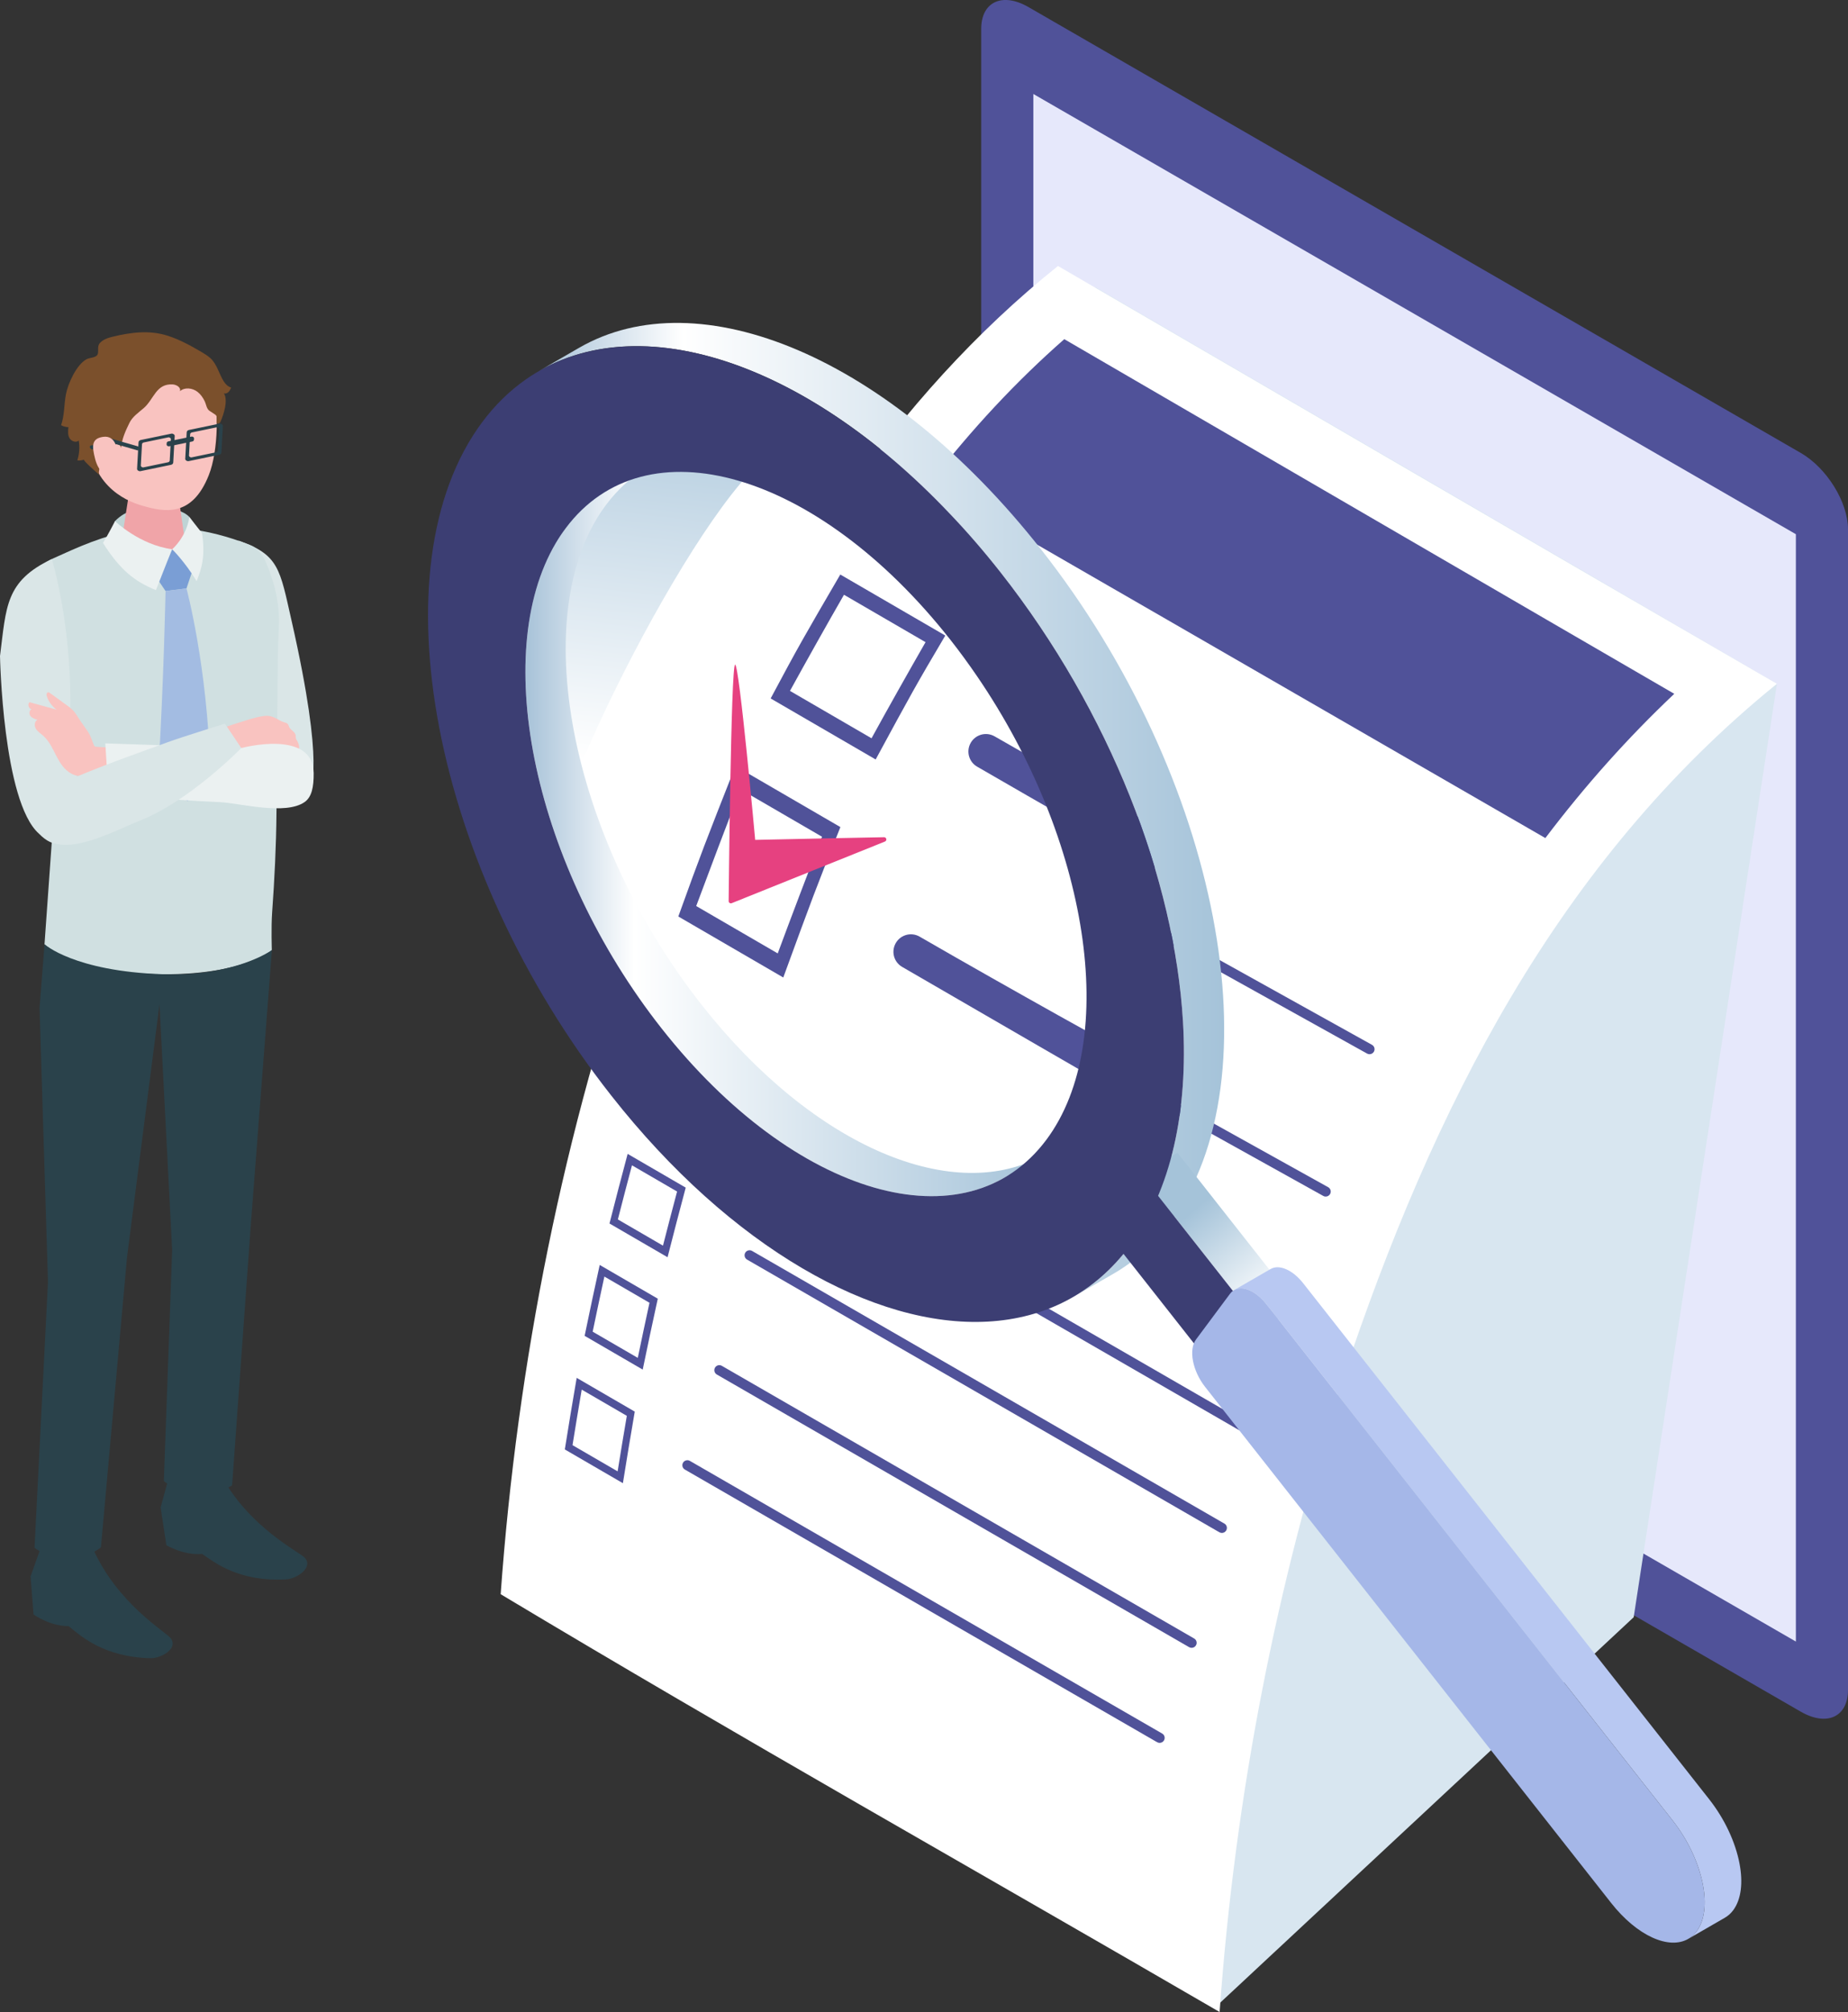 <?xml version="1.0" encoding="UTF-8"?><svg xmlns="http://www.w3.org/2000/svg" width="922.14" height="1004.03" xmlns:xlink="http://www.w3.org/1999/xlink" viewBox="0 0 922.14 1004.03"><rect x="0" y="0" width="922.14" height="1004.03" fill="#333333" stroke="none"/><defs><linearGradient id="linear-gradient" x1="357.19" y1="523.59" x2="396.44" y2="178.52" gradientUnits="userSpaceOnUse"><stop offset=".39" stop-color="#fff"/><stop offset="1" stop-color="#a5c3d9"/></linearGradient><linearGradient id="linear-gradient-2" x1="262.18" y1="415.01" x2="521.19" y2="415.01" gradientUnits="userSpaceOnUse"><stop offset="0" stop-color="#a7c2d8"/><stop offset=".21" stop-color="#fff"/><stop offset="1" stop-color="#a5c3d9"/></linearGradient><linearGradient id="linear-gradient-3" x1="268.89" y1="404.19" x2="610.86" y2="404.19" xlink:href="#linear-gradient-2"/><linearGradient id="linear-gradient-4" x1="644.65" y1="661.77" x2="595.84" y2="603.75" xlink:href="#linear-gradient-2"/></defs><g style="isolation:isolate;"><g id="_レイヤー_2"><g id="Layer_1"><path d="m898.58,854.16l-385.4-222.51c-13.01-7.51-23.56-24.57-23.56-38.1V14.42c0-13.53,10.55-18.41,23.56-10.9l385.4,222.51c13.01,7.51,23.56,24.57,23.56,38.1v579.13c0,13.53-10.55,18.41-23.56,10.9Z" style="fill:#505299; stroke-width:0px;"/><polygon points="896.13 819.17 515.63 599.49 515.63 46.9 896.13 266.58 896.13 819.17" style="fill:#e6e8fb; stroke-width:0px;"/><polygon points="607.42 1000.73 546.59 833.16 546.59 143.37 886.69 341.22 815.2 807.03 607.42 1000.73" style="fill:#d8e6f0; mix-blend-mode:multiply; stroke-width:0px;"/><path d="m527.93,132.73c-81.96,65.65-141.18,157.38-182.83,256.61-9.07,21.42-17.49,43.21-25.29,65.28-38.6,109.31-61.7,225.74-69.98,340.92,118.62,71.17,239.17,138.99,358.75,208.49,7.63-107.09,28.07-213.39,61.3-315.49,45.23-136.1,107.64-258.86,216.8-347.32-119.76-69.21-239.17-138.99-358.76-208.49Z" style="fill:#fff; stroke-width:0px;"/><path d="m464.1,240.94c20.78-26.83,43.19-50.82,66.97-71.69,32.59,18.95,255.56,148.7,304.38,176.98-23.09,21.82-44.4,45.66-64.33,71.98l-307.02-177.26Z" style="fill:#505299; stroke-width:0px;"/><path d="m281.84,723.3c8.69,5.05,20.28,11.79,28.98,16.84,1.7-10.73,4.07-25.02,5.92-35.72h0c-8.69-5.05-20.28-11.79-28.98-16.84-1.85,10.7-4.23,24.99-5.92,35.72Zm30.94-16.77c-1.41,8.31-3.28,19.38-4.59,27.71-6.75-3.92-15.75-9.16-22.51-13.08h0c1.35-8.32,3.15-19.4,4.59-27.71,6.75,3.92,15.75,9.16,22.51,13.08Z" style="fill:#505299; stroke-width:0px;"/><path d="m578.66,869.73c-.42,0-.85-.11-1.25-.33l-235.67-136.06c-1.2-.69-1.61-2.22-.91-3.41.69-1.2,2.22-1.61,3.41-.92l235.67,136.06c1.2.69,1.61,2.22.92,3.41-.46.8-1.3,1.25-2.17,1.25Z" style="fill:#505299; stroke-width:0px;"/><path d="m291.73,666.61c8.69,5.05,20.28,11.79,28.98,16.84,2.18-10.63,5.18-24.78,7.52-35.38h0c-8.69-5.05-20.28-11.79-28.98-16.84-2.33,10.6-5.34,24.75-7.52,35.38Zm32.36-16.5c-1.78,8.24-4.15,19.23-5.84,27.5-6.75-3.92-15.75-9.16-22.51-13.08,1.72-8.26,4.03-19.26,5.84-27.5,6.75,3.92,15.75,9.16,22.51,13.08Z" style="fill:#505299; stroke-width:0px;"/><path d="m594.62,822.3c-.42,0-.85-.11-1.25-.33l-235.67-136.06c-1.2-.69-1.61-2.22-.92-3.42.69-1.2,2.22-1.61,3.42-.91l235.67,136.06c1.2.69,1.61,2.22.91,3.41-.46.8-1.3,1.25-2.17,1.25Z" style="fill:#505299; stroke-width:0px;"/><path d="m304.13,610.55c8.69,5.05,20.28,11.79,28.98,16.84,2.65-10.44,6.26-24.34,9.06-34.74-8.69-5.05-20.28-11.79-28.98-16.84-2.79,10.4-6.42,24.3-9.06,34.74Zm33.73-15.95c-2.14,8.09-4.99,18.89-7.04,27-6.75-3.92-15.75-9.16-22.51-13.08h0c2.08-8.11,4.87-18.92,7.04-27,6.75,3.92,15.75,9.16,22.51,13.08Z" style="fill:#505299; stroke-width:0px;"/><path d="m609.71,764.96c-.42,0-.85-.11-1.25-.33l-235.67-136.06c-1.2-.69-1.61-2.22-.92-3.42.69-1.2,2.22-1.61,3.42-.91l235.67,136.06c1.2.69,1.61,2.22.91,3.42-.46.8-1.3,1.25-2.17,1.25Z" style="fill:#505299; stroke-width:0px;"/><path d="m625.66,717.53c-.42,0-.85-.11-1.25-.33l-235.67-136.06c-1.2-.69-1.61-2.22-.91-3.42.69-1.2,2.22-1.61,3.41-.92l235.67,136.06c1.2.69,1.61,2.22.92,3.42-.46.8-1.3,1.25-2.17,1.25Z" style="fill:#505299; stroke-width:0px;"/><path d="m318.98,555.58c8.69,5.05,20.28,11.79,28.98,16.84,3.14-10.33,7.43-24.07,10.74-34.35-8.69-5.05-20.28-11.79-28.98-16.84-3.3,10.28-7.6,24.02-10.74,34.35Zm35.06-15.11c-2.49,7.86-5.8,18.34-8.19,26.23-6.75-3.92-15.75-9.16-22.51-13.08,2.43-7.88,5.67-18.38,8.19-26.23,6.75,3.92,15.75,9.16,22.51,13.08Z" style="fill:#505299; stroke-width:0px;"/><path d="m661.52,597.12c-.41,0-.83-.1-1.21-.32l-134.79-75c-1.21-.67-1.64-2.19-.97-3.4.67-1.21,2.19-1.64,3.4-.97l134.79,75c1.21.67,1.64,2.19.97,3.4-.46.82-1.31,1.28-2.19,1.28Z" style="fill:#505299; stroke-width:0px;"/><path d="m683.39,526.08c-.41,0-.83-.1-1.21-.32l-134.79-75c-1.21-.67-1.64-2.19-.97-3.4.67-1.21,2.2-1.64,3.4-.97l134.79,75c1.21.67,1.64,2.19.97,3.4-.46.82-1.31,1.28-2.19,1.28Z" style="fill:#505299; stroke-width:0px;"/><path d="m321.82,205.59c-52.1,4.06-87.13,132.09-79.84,158.33,18.95,68.2,109.29,255.04,229.74,202.15,52.98-23.26,5.67-284.73-25.77-315.16s-72.03-49.37-124.13-45.31Z" style="fill:url(#linear-gradient); stroke-width:0px;"/><path d="m388.36,224.74c-33.39,13.3-120.74,185.32-113.45,211.56,18.95,68.2,131.44,237.74,251.89,184.85,52.98-23.26,37.26-248.71-25.77-315.16-63.03-66.46-79.29-94.55-112.68-81.25Z" style="fill:#fff; stroke-width:0px;"/><path d="m419.3,286.7c-18.33,31.45-20.68,35.49-34.75,61.84,15.72,9.14,36.68,21.32,52.4,30.45,17.78-32.81,20.06-37.02,34.75-61.84h0c-15.72-9.13-36.68-21.31-52.4-30.45Zm15.59,81.72c-12.21-7.1-28.49-16.56-40.7-23.65,7.95-14.47,18.71-33.67,26.95-47.97,12.21,7.1,28.49,16.56,40.7,23.65-8.22,14.31-19.02,33.49-26.95,47.97Z" style="fill:#505299; stroke-width:0px;"/><path d="m583.31,415.87c-16.18-8.78-53.73-29.28-87-48.41-4.48-2.58-10.21-.72-12.32,4h0c-1.82,4.08-.28,8.87,3.58,11.11,32.95,19.09,70.94,40.76,86.57,49.66,4.07,2.32,9.25,1,11.72-2.98l.69-1.11c2.65-4.26,1.17-9.87-3.25-12.27Z" style="fill:#505299; stroke-width:0px;"/><path d="m338.48,457.35c15.71,9.13,36.66,21.31,52.37,30.44,14.46-39.54,16.32-44.62,28.5-75.06-15.71-9.13-36.66-21.31-52.37-30.44-15.14,38.44-17.09,43.38-28.5,75.06Zm71.7-39.8c-6.76,17.41-15.62,40.69-22.1,58.22-12.2-7.09-28.48-16.55-40.68-23.64,6.5-17.51,15.32-40.81,22.1-58.22,12.2,7.09,28.48,16.55,40.68,23.64Z" style="fill:#505299; stroke-width:0px;"/><path d="m574.74,532.55c-17.84-9.8-68.22-37.63-115.84-65.14-4.48-2.59-10.21-.73-12.32,3.99h0c-1.82,4.07-.28,8.86,3.58,11.1,46.65,27.09,95.85,55.51,115.4,66.79,4.61,2.66,10.5.6,12.46-4.35l.61-1.55c1.61-4.08-.05-8.73-3.9-10.84Z" style="fill:#505299; stroke-width:0px;"/><path d="m442.28,418.78c-.07-.57-.55-1-1.13-.99,0,0-46.67.89-64.33,1.33v-.14s-7.92-87.48-10.01-87.3-3.22,117.95-3.22,117.95c-.02.81.81,1.38,1.55,1.06l76.42-30.74c.48-.18.77-.67.71-1.18h0Z" style="fill:#e64180; stroke-width:0px;"/><path id="_Path_" d="m303.24,244.7c-7.93,4.58-15.02,10.89-21.05,19-39.8,53.53-18.36,165.21,47.9,249.43,56.22,71.45,126.64,100.19,171.01,74.57l20.1-11.6c-44.37,25.62-114.79-3.12-171.01-74.57-66.26-84.22-87.71-195.9-47.9-249.43,6.03-8.11,13.13-14.43,21.05-19l-20.1,11.6Z" style="fill:url(#linear-gradient-2); stroke-width:0px;"/><path id="_Path_-2" d="m535.45,647.25c10.68-6.16,20.23-14.67,28.36-25.6,53.63-72.12,24.73-222.56-64.54-336.03-75.74-96.27-170.6-134.98-230.38-100.47l20.1-11.6c59.78-34.51,154.64,4.2,230.38,100.47,89.27,113.47,118.16,263.91,64.54,336.03-8.13,10.93-17.68,19.44-28.36,25.6l-20.1,11.6Z" style="fill:url(#linear-gradient-3); stroke-width:0px;"/><polygon id="_Path_-3" points="629.78 662.71 569.28 585.81 587.55 575.26 648.05 652.16 629.78 662.71" style="fill:url(#linear-gradient-4); stroke-width:0px;"/><polygon id="_Path_-4" points="610.33 688.87 549.82 611.97 569.28 585.81 629.78 662.71 610.33 688.87" style="fill:#3c3e73; stroke-width:0px;"/><path id="_Path_-5" d="m590.3,509.77c-4.19-70.87-36.24-154.49-91.04-224.16-8.26-10.49-16.72-20.29-25.44-29.4-73.48-77.51-158.45-103.99-211.44-66.87-8.07,5.65-15.41,12.76-21.83,21.41-53.65,72.13-24.75,222.59,64.52,336.03,29.86,37.97,62.72,66.98,95.23,86.08,64.6,38.01,127.82,36.78,163.52-11.22,20.68-27.82,29.09-67.33,26.48-111.87Zm-68.14,58.95c-39.81,53.49-125.82,28.63-192.07-55.57-63.41-80.59-85.78-186.31-52.73-242.19,1.5-2.54,3.11-4.96,4.84-7.26,39.78-53.53,125.78-28.63,192.04,55.57,4.69,5.96,9.11,12.03,13.34,18.22,55.65,81.47,71.6,181.47,34.59,231.23Z" style="fill:#3c3e73; stroke-width:0px;"/><path id="_Path_-6" d="m842.4,967.55c1.59-.92,3.01-2.18,4.21-3.79,4.04-5.43,4.93-13.9,3.11-23.36-1.99-10.39-7.23-21.96-15.13-32l-202.6-257.51c-5.33-6.78-12.02-9.51-16.23-7.08l18.27-10.55c4.21-2.43,10.89.3,16.23,7.08l202.6,257.51c7.9,10.04,13.13,21.61,15.13,32,1.82,9.46.92,17.93-3.11,23.36-1.2,1.62-2.62,2.88-4.21,3.79l-18.27,10.55Z" style="fill:#b8c8f2; stroke-width:0px;"/><path id="_Path_-7" d="m842.4,967.55c-9.59,5.54-25.5-1.47-38.45-17.94l-202.6-257.51c-3.15-4-5.23-8.65-6.05-12.93-.82-4.28-.39-8.2,1.5-10.74l16.97-22.81c.57-.77,1.25-1.37,2-1.81,4.21-2.43,10.89.3,16.23,7.08l202.6,257.51c7.9,10.04,13.13,21.61,15.13,32,1.82,9.46.92,17.93-3.11,23.36-1.2,1.62-2.62,2.88-4.21,3.79Z" style="fill:#a5b7e8; stroke-width:0px;"/><g id="_素材"><path d="m154.59,393.12l-22.76,1.88s-30.12-104.38-12.71-125.19c20.09,7.04,20.5,14.03,26.36,39.89,17.07,75.21,9.12,83.43,9.12,83.43l-.02-.02Z" style="fill:#dae6e7; stroke-width:0px;"/><path d="m22.18,471.23s14.57,14.71,58.96,14.95c40.75.21,54.5-12.05,54.5-12.05,0,0-.38-11.36.15-18.71,1.2-16.71,2.03-33.25,2.17-50.01.24-26.45.46-52.88.68-79.33l.51-13.87c.31-8.06-.97-16.27-3.55-23.87-2.17-6.36-4.51-13.89-10.76-16.35-45.69-17.94-74-4.34-98.19,6.61-10.51,4.75-14.37,14.56-12.76,24.21l12.34,111.88-4.02,56.52-.03.02Z" style="fill:#d0e0e1; stroke-width:0px;"/><path d="m20.25,772.52s12.59-1.79,25.8-.5c12.27,28.31,36.85,42.34,39.19,45.55,3.79,5.21-4.97,10.01-10.06,9.91-23.58-.51-35.18-11.34-40.97-16.03-9.29.09-17.46-5.77-17.46-5.77l-1.49-19.02,5.01-14.13-.02-.02Z" style="fill:#2a424b; stroke-width:0px;"/><path d="m84.11,737.75s12.4-2.8,25.68-2.56c14.3,27.25,39.84,39.26,42.41,42.27,4.17,4.89-4.24,10.39-9.31,10.68-23.54,1.38-35.91-8.49-42.03-12.69-9.26.82-17.84-4.36-17.84-4.36l-2.87-18.85,3.95-14.49h.02Z" style="fill:#2a424b; stroke-width:0px;"/><path d="m94.04,272.55l-19.9,2.82-18.55-6.66s1.06-3.42,1.79-8.65c10.13-10.71,31.59-8,37.13-2.08.51,4.07-.46,14.57-.46,14.57Z" style="fill:#bfd4d5; stroke-width:0px;"/><path d="m76.24,240c8,0,12.42,3.23,12.75,7.19l3.93,27.27c.38,4.51-6.71,8.17-15.8,8.17s-16.76-3.66-17.14-8.17l4.05-26.07c0-3.9,4.25-8.39,12.23-8.39h-.02Z" style="fill:#f0a4a8; stroke-width:0px;"/><path d="m106.22,194.02c2.8,8.53,2.97,30.5-2.05,43.14-8.44,21.25-22.25,18.37-33.35,15.14-9.12-2.65-26.86-10.95-26.86-37.93,0-20.72,6.27-37.79,29.01-37.96,22.72-.17,30.82,10.18,33.25,17.62Z" style="fill:#f9c3c0; stroke-width:0px;"/><polygon points="93.05 293.65 82.61 294.93 77.79 287.82 85.91 274.07 96.41 283.57 93.05 293.65" style="fill:#7a9ed5; stroke-width:0px;"/><path d="m104.92,384.73c.12,4.17-11.29,15-11.29,15,0,0-14.92-9.96-14.66-14.18,2.8-46.22,3.64-90.62,3.64-90.62l10.44-1.28s10.47,38.58,11.87,91.08Z" style="fill:#a3bce2; stroke-width:0px;"/><path d="m89.8,195.2c2.37-2.1,6.27-1.61,8.78.36,1.54,1.21,2.67,2.84,3.52,4.58.77,1.55.97,3.91,2.46,4.89.82.53,1.62,1.06,2.43,1.59.29.19.58.38.79.63.6.73.43,1.78.32,2.72-.07.48-.05,1.06.36,1.33.53.36,1.23-.14,1.5-.72,1.03-2.22,1.85-4.89,2.34-7.26.39-1.86.68-5.5-.65-7.04.82.31,1.74-.05,2.36-.65.63-.62.99-1.42,1.35-2.22-1.59-.44-2.82-1.71-3.71-3.09-2.39-3.76-3.31-8.51-6.65-11.58-1.37-1.25-2.96-2.2-4.54-3.14-5.4-3.18-10.93-6.2-16.9-8.1-9.06-2.87-18.3-1.66-27.35.53-2.34.56-4.75,1.37-6.37,3.14-1.67,1.83-.21,4.65-1.37,6.07-1.13,1.38-3.78,1.18-5.38,2.07-4.92,2.75-9.14,11.96-10.18,17.39-.99,5.14-.68,10.54-2.44,15.48,1.13.62,2.39.97,3.67.97-.21,1.85-.38,3.81.51,5.43.89,1.62,3.28,2.53,4.63,1.26.56,3.28.32,6.71-.7,9.89,1.11.17,2.27.03,3.31-.38-.72.29,7.12,7.18,7.89,7.79-2.75-2.17,7.89-21.48,10.71-13.69.24-4.43,2.31-8.76,4.12-12.46,1.5-3.06,4.48-5.07,7.07-7.3,5.19-4.48,6.13-12.35,14.51-11.86,1.9.12,4.2,1.52,3.61,3.31v.03Z" style="fill:#7b502c; stroke-width:0px;"/><path d="m23.94,639.65l-6.71,132.72s6.49,5.35,16.74,5.31c10.15-.02,16.39-5.54,16.39-5.54l13-144.51,16.23-126.43,6.32,122.67-4.15,115.17s5.77,5.71,18.03,5.98c10.82.26,16.04-3.86,16.04-3.86l9.38-130.67,10.47-136.38s-18.16,13.24-54.5,12.05c-44.18-1.47-58.96-14.95-58.96-14.95l-2.48,31.74,4.2,136.68h0Z" style="fill:#2a424b; stroke-width:0px;"/><path d="m85.92,274.08c-16.28-2.14-28.53-14.03-28.53-14.03,0,0-3.5,6.89-6.01,10.88,8.71,13.74,15.91,19.24,26.43,23.56,3.78-9.79,8.1-20.43,8.1-20.43l.02.02Z" style="fill:#ebf1f1; stroke-width:0px;"/><path d="m21.77,374.27l1.25,11.28c3.28-11.48,4.72-16.86,8.3-50.93-5.93,23.7-9.55,39.64-9.55,39.64v.02Z" style="fill:#004595; stroke-width:0px;"/><path d="m85.91,274.07s6.58,6.53,12.2,15.94c2.51-6.36,4.41-12.18,2.7-24.02-2.26-2.73-6.3-8.03-6.3-8.03-1.57,10.23-8.59,16.11-8.59,16.11" style="fill:#ebf1f1; stroke-width:0px;"/><path d="m19.39,415.98C1.35,399.92,0,327.37,0,327.37c3.16-24.71,2.63-37.37,25.87-48.4,0,0,11.34,36.8,8.9,84.86l6.01,40.25s-5.64,28.04-21.39,11.89Z" style="fill:#dae6e7; stroke-width:0px;"/><path d="m39.02,358.06c1.49,2.37,3.19,4.6,4.77,6.92,1.59,2.32,1.98,4.37,3.09,6.87.1.24.22.48.43.62.19.12.43.15.65.17,2.49.24,4.97.31,7.47.24.31,3.43.72,6.87.67,10.32-.02,1.14.31,3.4-.87,3.88-.68.27-2.7-.62-3.5-.68-5.21-.44-10.9,2.39-15.86-.19-7.6-3.96-8.3-13.62-14.18-18.95-1.28-1.16-2.85-2.08-3.76-3.55-.91-1.47-.79-3.79.79-4.51-1.28-.38-2.65-.8-3.49-1.85-.82-1.04-.72-2.92.53-3.42-1.47-.31-2.1-2.46-1.06-3.52,4.49,1.25,9,2.48,13.5,3.71-2.22-1.64-3.93-3.98-4.82-6.61-.26-.77-.22-1.91.58-2.03.36-.05.7.17,1.01.39,2.68,1.95,5.35,3.88,8.03,5.81,1.3.94,2.6,1.88,3.67,3.06.92,1.03,1.66,2.2,2.39,3.37l-.03-.03Z" style="fill:#f9c3c0; stroke-width:0px;"/><path d="m138.02,358.62c-2.15-1.14-3.95-1.64-6.36-1.32-2.24.31-4.46.84-6.63,1.47-1.09.31-12.9,4.03-12.87,4.22.27,1.4,4.29,12.73,5.16,12.37,5.72-2.56,12.1-3.08,18.3-2.73,3.18.17,6.34.56,9.48,1.03.89.14,3.37.92,3.91.27.72-.84-.15-3.23-.6-4.02-.29-.48-.65-.96-.77-1.5-.09-.46-.02-.94-.09-1.42-.27-1.78-2.46-2.56-3.25-4.17-.21-.44-.31-.96-.6-1.37-.48-.7-1.23-.8-1.98-1.03-.89-.26-1.45-.51-2.29-1.01-.46-.27-.92-.53-1.4-.79l-.03-.02Z" style="fill:#f9c3c0; stroke-width:0px;"/><path d="m54.16,396.36s28.69,2.72,55.85,3.95c9.41.43,32.41,6.71,42.03-.1,3.5-2.48,4.53-7.43,4.48-14.37-.17-22.14-35.86-12.61-35.86-12.61l-68.12-2.27,1.61,25.41h.02Z" style="fill:#ebf1f1; stroke-width:0px;"/><path d="m120.37,373.3s-25.73,26.57-51.07,36.41c-11.98,4.65-48.13,24.88-49.79-1.03-.91-14.23,9.6-17.29,17.91-20.78,16.08-6.73,29.99-11.57,46.35-17.56,6.71-2.46,28.46-9.24,28.46-9.24l8.15,12.18-.02.02Z" style="fill:#dae6e7; stroke-width:0px;"/><polygon points="68.91 224.83 55.03 220.81 55.13 218.8 69.01 222.81 68.91 224.83" style="fill:#2a424b; stroke-width:0px;"/><path d="m55.13,218.8l-.12,2.02-8.9,3.47c-.73-.15-1.33-.75-1.3-1.32h0c.03-.55.62-.85,1.32-.72l9-3.45h0Z" style="fill:#2a424b; stroke-width:0px;"/><path d="m83.17,221.14l-.03.7c-.03.51.67.99,1.26.87l11.52-2.39c.51-.1.85-.44.87-.89l.03-.7c.03-.51-.67-.99-1.26-.87l-11.52,2.39c-.51.1-.85.44-.87.89Z" style="fill:#2a424b; stroke-width:0px;"/><path d="m70.27,219.56l15.24-3.16c.79-.15,1.71.48,1.67,1.16l-.73,13.22c-.03.58-.46,1.04-1.14,1.18l-15.24,3.16c-.79.15-1.71-.48-1.67-1.16l.73-13.22c.03-.58.46-1.04,1.14-1.18Zm.58,2.17l-.58,10.58c-.03.53.7,1.06,1.33.92l12.18-2.53c.55-.1.89-.46.92-.94l.58-10.58c.03-.53-.7-1.06-1.33-.92l-12.18,2.53c-.55.1-.89.46-.92.94Z" style="fill:#2a424b; stroke-width:0px;"/><path d="m94.3,214.56l15.24-3.16c.79-.15,1.71.48,1.67,1.16l-.73,13.22c-.03.58-.46,1.04-1.14,1.18l-15.24,3.16c-.79.15-1.71-.48-1.67-1.16l.73-13.22c.03-.58.46-1.04,1.14-1.18Zm.58,2.17l-.58,10.58c-.03.53.7,1.06,1.33.92l12.18-2.53c.55-.1.89-.46.92-.94l.58-10.58c.03-.53-.7-1.06-1.33-.92l-12.18,2.53c-.55.1-.89.46-.92.94Z" style="fill:#2a424b; stroke-width:0px;"/><path d="m58.35,224.69s2.6,13.36-1.37,13.55c-3.98.17-7.89-2.87-9.53-9.29-1.64-6.41-1.78-10.08,3.88-10.93,6.61-1.01,7.01,6.7,7.01,6.7l.02-.02Z" style="fill:#f9c3c0; stroke-width:0px;"/></g></g></g></g></svg>